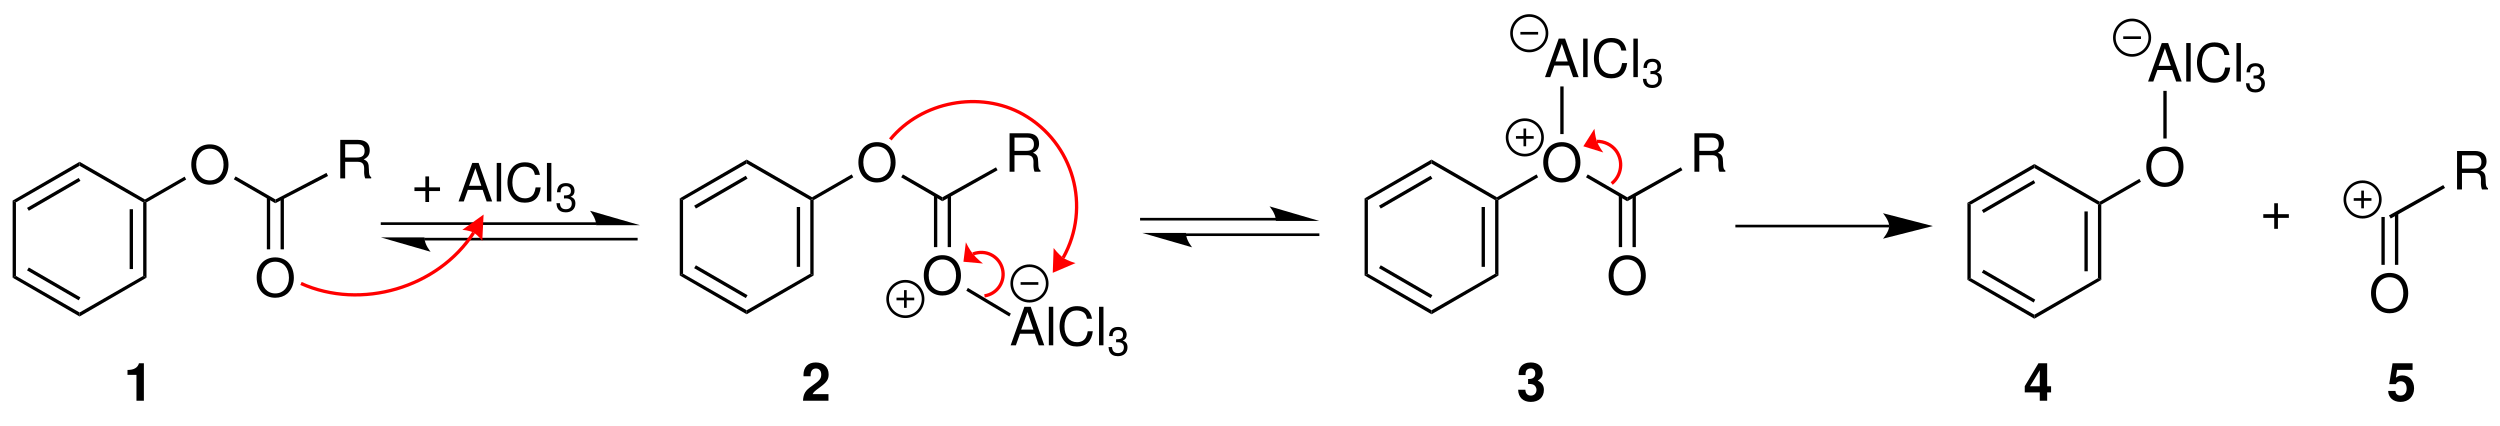 <?xml version="1.0" encoding="UTF-8"?>
<svg width="564pt" version="1.1" xmlns="http://www.w3.org/2000/svg" height="96pt" viewBox="0 0 564 96" xmlns:xlink="http://www.w3.org/1999/xlink">
 <defs>
  <clipPath id="Clip0">
   <path d="M0 0 L564 0 L564 96 L0 96 L0 0 Z" transform="translate(0, 0)"/>
  </clipPath>
 </defs>
 <g id="Hintergrund">
  <g id="Gruppe1" clip-path="url(#Clip0)">
   <path style="fill:#000000; fill-rule:nonzero;stroke:none;" d="M0.75 17 L0 17.4 L0 0 L0.75 0.4 L0.75 17 Z" transform="translate(2.85, 45.25)"/>
   <path style="fill:#000000; fill-rule:nonzero;stroke:none;" d="M15.101 8.25 L15.101 9.15 L0 0.4 L0.75 0 L15.101 8.25 Z" transform="translate(2.85, 62.25)"/>
   <path style="fill:#000000; fill-rule:nonzero;stroke:none;" d="M12.051 6.75 L11.65 7.4 L0 0.65 L0.4 0 L12.051 6.75 Z" transform="translate(6.1, 60.35)"/>
   <path style="fill:#000000; fill-rule:nonzero;stroke:none;" d="M14.35 0 L15.1 0.4 L0 9.15 L0 8.25 L14.35 0 Z" transform="translate(17.95, 62.25)"/>
   <path style="fill:#000000; fill-rule:nonzero;stroke:none;" d="M0 0.2 L0.4 0 L0.75 0.2 L0.75 17.2 L0 16.8 L0 0.2 Z" transform="translate(32.3, 45.45)"/>
   <path style="fill:#000000; fill-rule:nonzero;stroke:none;" d="M0 0 L0.75 0 L0.75 13.5 L0 13.5 L0 0 Z" transform="translate(29.25, 47.2)"/>
   <path style="fill:#000000; fill-rule:nonzero;stroke:none;" d="M0 0.9 L0 0 L14.75 8.5 L14.75 8.95 L14.35 9.15 L0 0.9 Z" transform="translate(17.95, 36.5)"/>
   <path style="fill:#000000; fill-rule:nonzero;stroke:none;" d="M0.75 9.15 L0 8.75 L15.101 0 L15.101 0.9 L0.75 9.15 Z" transform="translate(2.85, 36.5)"/>
   <path style="fill:#000000; fill-rule:nonzero;stroke:none;" d="M0.4 7.399 L0 6.75 L11.65 0 L12.051 0.649 L0.4 7.399 Z" transform="translate(6.1, 40.15)"/>
   <path style="fill:#000000; fill-rule:evenodd;stroke:none;" d="M4.184 0 C1.691 0 0 1.836 0 4.551 C0 7.269 1.691 9.105 4.195 9.105 C5.246 9.105 6.188 8.785 6.891 8.188 C7.832 7.391 8.391 6.043 8.391 4.625 C8.391 1.824 6.734 0 4.184 0 Z M4.184 0.977 C6.066 0.977 7.285 2.406 7.285 4.601 C7.285 6.699 6.031 8.129 4.195 8.129 C2.348 8.129 1.109 6.699 1.109 4.551 C1.109 2.406 2.348 0.977 4.184 0.977 Z" transform="translate(43.153, 32.568)"/>
   <path style="fill:#000000; fill-rule:nonzero;stroke:none;" d="M8.95 0 L9.3 0.65 L0.35 5.801 L0 5.601 L0 5.15 L8.95 0 Z" transform="translate(32.7, 39.85)"/>
   <path style="fill:#000000; fill-rule:nonzero;stroke:none;" d="M9.4 5.2 L9.35 6.05 L0 0.65 L0.4 0 L9.4 5.2 Z" transform="translate(52.75, 39.8)"/>
   <path style="fill:#000000; fill-rule:evenodd;stroke:none;" d="M1.109 4.949 L3.969 4.949 C4.957 4.949 5.398 5.426 5.398 6.496 L5.387 7.273 C5.387 7.809 5.484 8.332 5.637 8.691 L6.984 8.691 L6.984 8.418 C6.566 8.133 6.484 7.82 6.461 6.664 C6.449 5.234 6.223 4.805 5.281 4.398 C6.258 3.922 6.652 3.316 6.652 2.324 C6.652 0.824 5.711 0 4.004 0 L0 0 L0 8.691 L1.109 8.691 L1.109 4.949 Z M1.109 3.973 L1.109 0.981 L3.789 0.981 C4.41 0.981 4.766 1.074 5.043 1.312 C5.34 1.562 5.496 1.957 5.496 2.481 C5.496 3.508 4.969 3.973 3.789 3.973 L1.109 3.973 Z" transform="translate(76.76, 31.559)"/>
   <path style="fill:#000000; fill-rule:nonzero;stroke:none;" d="M11.551 0 L11.9 0.7 L0 6.85 L0.051 6 L11.551 0 Z" transform="translate(62.1, 39)"/>
   <path style="fill:#000000; fill-rule:evenodd;stroke:none;" d="M4.184 0 C1.691 0 0 1.836 0 4.551 C0 7.269 1.691 9.105 4.195 9.105 C5.246 9.105 6.188 8.785 6.891 8.188 C7.832 7.391 8.391 6.043 8.391 4.625 C8.391 1.824 6.734 0 4.184 0 Z M4.184 0.977 C6.066 0.977 7.285 2.406 7.285 4.601 C7.285 6.699 6.031 8.129 4.195 8.129 C2.348 8.129 1.109 6.699 1.109 4.551 C1.109 2.406 2.348 0.977 4.184 0.977 Z" transform="translate(57.903, 58.068)"/>
   <path style="fill:#000000; fill-rule:nonzero;stroke:none;" d="M0.75 11.6 L0 11.6 L0 0 L0.75 0 L0.75 11.6 Z" transform="translate(63.3, 44.65)"/>
   <path style="fill:#000000; fill-rule:nonzero;stroke:none;" d="M0.75 11.7 L0 11.7 L0 0 L0.75 0 L0.75 11.7 Z" transform="translate(60.2, 44.55)"/>
   <path style="fill:#000000; fill-rule:evenodd;stroke:none;" d="M5.77 2.465 L3.301 2.465 L3.301 0 L2.465 0 L2.465 2.465 L0 2.465 L0 3.301 L2.465 3.301 L2.465 5.769 L3.301 5.769 L3.301 3.301 L5.77 3.301 L5.77 2.465 Z" transform="translate(93.498, 39.802)"/>
   <path style="fill:#000000; fill-rule:evenodd;stroke:none;" d="M5.446 6.082 L6.34 8.691 L7.582 8.691 L4.528 0 L3.098 0 L0 8.691 L1.18 8.691 L2.098 6.082 L5.446 6.082 Z M5.137 5.152 L2.371 5.152 L3.801 1.195 L5.137 5.152 Z" transform="translate(103.447, 36.759)"/>
   <path style="fill:#000000; fill-rule:evenodd;stroke:none;" d="M1 0 L0 0 L0 8.691 L1 8.691 L1 0 Z" transform="translate(112.061, 36.759)"/>
   <path style="fill:#000000; fill-rule:evenodd;stroke:none;" d="M7.321 2.836 C6.977 0.93 5.879 0 3.973 0 C2.805 0 1.864 0.367 1.219 1.082 C0.43 1.941 0 3.184 0 4.59 C0 6.019 0.442 7.246 1.266 8.094 C1.934 8.785 2.793 9.105 3.922 9.105 C6.047 9.105 7.239 7.961 7.5 5.66 L6.356 5.66 C6.262 6.258 6.141 6.664 5.961 7.008 C5.606 7.723 4.868 8.129 3.938 8.129 C2.207 8.129 1.11 6.746 1.11 4.578 C1.11 2.348 2.161 0.977 3.84 0.977 C4.543 0.977 5.2 1.191 5.559 1.523 C5.879 1.824 6.059 2.191 6.188 2.836 L7.321 2.836 Z" transform="translate(114.481, 36.618)"/>
   <path style="fill:#000000; fill-rule:evenodd;stroke:none;" d="M1 0 L0 0 L0 8.691 L1 8.691 L1 0 Z" transform="translate(123.387, 36.759)"/>
   <path style="fill:#000000; fill-rule:evenodd;stroke:none;" d="M1.707 3.465 L1.805 3.465 L2.141 3.453 C3.016 3.453 3.469 3.852 3.469 4.617 C3.469 5.422 2.973 5.898 2.141 5.898 C1.274 5.898 0.848 5.465 0.793 4.535 L0 4.535 C0.036 5.051 0.125 5.383 0.282 5.672 C0.606 6.285 1.239 6.601 2.114 6.601 C3.43 6.601 4.282 5.816 4.282 4.609 C4.282 3.797 3.965 3.348 3.196 3.086 C3.793 2.852 4.09 2.398 4.09 1.762 C4.09 0.66 3.36 0 2.141 0 C0.848 0 0.164 0.703 0.137 2.066 L0.93 2.066 C0.938 1.68 0.977 1.461 1.075 1.266 C1.254 0.914 1.653 0.695 2.149 0.695 C2.856 0.695 3.278 1.109 3.278 1.785 C3.278 2.238 3.118 2.508 2.762 2.652 C2.547 2.742 2.266 2.777 1.707 2.789 L1.707 3.465 Z" transform="translate(125.526, 41.306)"/>
   <path style="fill:#000000; fill-rule:nonzero;stroke:none;" d="M0.75 17 L0 17.4 L0 0 L0.75 0.4 L0.75 17 Z" transform="translate(153.35, 44.75)"/>
   <path style="fill:#000000; fill-rule:nonzero;stroke:none;" d="M15.1 8.25 L15.1 9.15 L0 0.4 L0.75 0 L15.1 8.25 Z" transform="translate(153.35, 61.75)"/>
   <path style="fill:#000000; fill-rule:nonzero;stroke:none;" d="M12.05 6.75 L11.65 7.4 L0 0.65 L0.4 0 L12.05 6.75 Z" transform="translate(156.6, 59.85)"/>
   <path style="fill:#000000; fill-rule:nonzero;stroke:none;" d="M14.35 0 L15.1 0.4 L0 9.15 L0 8.25 L14.35 0 Z" transform="translate(168.45, 61.75)"/>
   <path style="fill:#000000; fill-rule:nonzero;stroke:none;" d="M0 0.2 L0.4 0 L0.75 0.2 L0.75 17.2 L0 16.8 L0 0.2 Z" transform="translate(182.8, 44.95)"/>
   <path style="fill:#000000; fill-rule:nonzero;stroke:none;" d="M0 0 L0.75 0 L0.75 13.5 L0 13.5 L0 0 Z" transform="translate(179.75, 46.7)"/>
   <path style="fill:#000000; fill-rule:nonzero;stroke:none;" d="M0 0.9 L0 0 L14.75 8.5 L14.75 8.95 L14.35 9.15 L0 0.9 Z" transform="translate(168.45, 36)"/>
   <path style="fill:#000000; fill-rule:nonzero;stroke:none;" d="M0.75 9.15 L0 8.75 L15.1 0 L15.1 0.9 L0.75 9.15 Z" transform="translate(153.35, 36)"/>
   <path style="fill:#000000; fill-rule:nonzero;stroke:none;" d="M0.4 7.399 L0 6.75 L11.65 0 L12.05 0.649 L0.4 7.399 Z" transform="translate(156.6, 39.65)"/>
   <path style="fill:#000000; fill-rule:evenodd;stroke:none;" d="M4.184 0 C1.692 0 0 1.836 0 4.551 C0 7.269 1.692 9.105 4.196 9.105 C5.246 9.105 6.188 8.785 6.891 8.188 C7.832 7.391 8.391 6.043 8.391 4.625 C8.391 1.824 6.735 0 4.184 0 Z M4.184 0.977 C6.067 0.977 7.285 2.406 7.285 4.601 C7.285 6.699 6.032 8.129 4.196 8.129 C2.348 8.129 1.11 6.699 1.11 4.551 C1.11 2.406 2.348 0.977 4.184 0.977 Z" transform="translate(193.653, 32.068)"/>
   <path style="fill:#000000; fill-rule:nonzero;stroke:none;" d="M8.95 0 L9.3 0.65 L0.35 5.801 L0 5.601 L0 5.15 L8.95 0 Z" transform="translate(183.2, 39.35)"/>
   <path style="fill:#000000; fill-rule:nonzero;stroke:none;" d="M9.3 5.15 L9.3 6.051 L0 0.65 L0.4 0 L9.3 5.15 Z" transform="translate(203.3, 39.35)"/>
   <path style="fill:#000000; fill-rule:evenodd;stroke:none;" d="M1.109 4.949 L3.969 4.949 C4.957 4.949 5.398 5.426 5.398 6.496 L5.386 7.273 C5.386 7.809 5.484 8.332 5.636 8.691 L6.984 8.691 L6.984 8.418 C6.566 8.133 6.484 7.82 6.461 6.664 C6.449 5.234 6.222 4.805 5.281 4.398 C6.258 3.922 6.652 3.316 6.652 2.324 C6.652 0.824 5.711 0 4.004 0 L0 0 L0 8.691 L1.109 8.691 L1.109 4.949 Z M1.109 3.973 L1.109 0.981 L3.789 0.981 C4.41 0.981 4.765 1.074 5.043 1.312 C5.34 1.562 5.496 1.957 5.496 2.481 C5.496 3.508 4.969 3.973 3.789 3.973 L1.109 3.973 Z" transform="translate(227.76, 30.059)"/>
   <path style="fill:#000000; fill-rule:nonzero;stroke:none;" d="M12.1 0 L12.45 0.65 L0 7.65 L0 6.75 L12.1 0 Z" transform="translate(212.6, 37.75)"/>
   <path style="fill:#000000; fill-rule:evenodd;stroke:none;" d="M4.184 0 C1.692 0 0 1.836 0 4.551 C0 7.269 1.692 9.105 4.196 9.105 C5.246 9.105 6.188 8.785 6.891 8.188 C7.832 7.391 8.391 6.043 8.391 4.625 C8.391 1.824 6.735 0 4.184 0 Z M4.184 0.977 C6.067 0.977 7.285 2.406 7.285 4.601 C7.285 6.699 6.032 8.129 4.196 8.129 C2.348 8.129 1.11 6.699 1.11 4.551 C1.11 2.406 2.348 0.977 4.184 0.977 Z" transform="translate(208.403, 57.568)"/>
   <path style="fill:#000000; fill-rule:nonzero;stroke:none;" d="M0.75 11.65 L0 11.65 L0 0 L0.75 0 L0.75 11.65 Z" transform="translate(213.8, 44.1)"/>
   <path style="fill:#000000; fill-rule:nonzero;stroke:none;" d="M0.75 11.7 L0 11.7 L0 0 L0.75 0 L0.75 11.7 Z" transform="translate(210.7, 44.05)"/>
   <path style="fill:#000000; fill-rule:evenodd;stroke:none;" d="M5.445 6.082 L6.34 8.691 L7.582 8.691 L4.527 0 L3.098 0 L0 8.691 L1.18 8.691 L2.098 6.082 L5.445 6.082 Z M5.137 5.152 L2.371 5.152 L3.801 1.195 L5.137 5.152 Z" transform="translate(228.003, 69.209)"/>
   <path style="fill:#000000; fill-rule:evenodd;stroke:none;" d="M1 0 L0 0 L0 8.691 L1 8.691 L1 0 Z" transform="translate(236.616, 69.209)"/>
   <path style="fill:#000000; fill-rule:evenodd;stroke:none;" d="M7.32 2.836 C6.977 0.93 5.879 0 3.973 0 C2.805 0 1.863 0.367 1.219 1.082 C0.43 1.941 0 3.184 0 4.59 C0 6.019 0.442 7.246 1.266 8.094 C1.934 8.785 2.793 9.105 3.922 9.105 C6.047 9.105 7.238 7.961 7.5 5.66 L6.356 5.66 C6.262 6.258 6.141 6.664 5.961 7.008 C5.606 7.723 4.867 8.129 3.938 8.129 C2.207 8.129 1.109 6.746 1.109 4.578 C1.109 2.348 2.16 0.977 3.84 0.977 C4.543 0.977 5.199 1.191 5.559 1.523 C5.879 1.824 6.059 2.191 6.188 2.836 L7.32 2.836 Z" transform="translate(239.037, 69.068)"/>
   <path style="fill:#000000; fill-rule:evenodd;stroke:none;" d="M1 0 L0 0 L0 8.691 L1 8.691 L1 0 Z" transform="translate(247.942, 69.209)"/>
   <path style="fill:#000000; fill-rule:evenodd;stroke:none;" d="M1.707 3.465 L1.805 3.465 L2.141 3.453 C3.016 3.453 3.469 3.852 3.469 4.617 C3.469 5.422 2.973 5.898 2.141 5.898 C1.273 5.898 0.848 5.465 0.793 4.535 L0 4.535 C0.035 5.051 0.125 5.383 0.281 5.672 C0.606 6.285 1.238 6.601 2.113 6.601 C3.43 6.601 4.281 5.816 4.281 4.609 C4.281 3.797 3.965 3.348 3.195 3.086 C3.793 2.852 4.09 2.398 4.09 1.762 C4.09 0.66 3.359 0 2.141 0 C0.848 0 0.164 0.703 0.137 2.066 L0.93 2.066 C0.938 1.68 0.977 1.461 1.074 1.266 C1.254 0.914 1.652 0.695 2.148 0.695 C2.856 0.695 3.277 1.109 3.277 1.785 C3.277 2.238 3.117 2.508 2.762 2.652 C2.547 2.742 2.266 2.777 1.707 2.789 L1.707 3.465 Z" transform="translate(250.082, 73.756)"/>
   <path style="fill:#000000; fill-rule:nonzero;stroke:none;" d="M10.05 5.8 L9.7 6.45 L0 0.649 L0.35 0 L10.05 5.8 Z" transform="translate(218, 64.95)"/>
   <path style="fill:none;stroke:#000000; stroke-width:0.6; stroke-linecap:butt; stroke-linejoin:miter; stroke-dasharray:none;" d="M48.65 0 L0 0 " transform="translate(85.9, 50.45)"/>
   <path style="fill:#000000; fill-rule:nonzero;stroke:none;" d="M11.25 3.25 L0 0 C0 0 1.4 1.65 1.4 3.25 L11.25 3.25 " transform="translate(133.1, 47.55)"/>
   <path style="fill:none;stroke:#000000; stroke-width:0.6; stroke-linecap:butt; stroke-linejoin:miter; stroke-dasharray:none;" d="M0 0 L48.15 0 " transform="translate(95.7, 53.95)"/>
   <path style="fill:#000000; fill-rule:nonzero;stroke:none;" d="M0 0 L11.25 3.25 C11.25 3.25 9.85 1.65 9.85 0 L0 0 " transform="translate(85.9, 53.55)"/>
   <path style="fill:none;stroke:#000000; stroke-width:0.6; stroke-linecap:butt; stroke-linejoin:miter; stroke-dasharray:none;" d="M8 4 C8 6.209 6.209 8 4 8 C1.791 8 0 6.209 0 4 C0 1.791 1.791 0 4 0 C6.209 0 8 1.791 8 4 Z" transform="translate(228.25, 59.95)"/>
   <path style="fill:none;stroke:#000000; stroke-width:0.6; stroke-linecap:butt; stroke-linejoin:miter; stroke-dasharray:none;" d="M0 0 L4 0 " transform="translate(230.25, 63.95)"/>
   <path style="fill:none;stroke:#000000; stroke-width:0.6; stroke-linecap:butt; stroke-linejoin:miter; stroke-dasharray:none;" d="M8 4 C8 6.209 6.209 8 4 8 C1.791 8 0 6.209 0 4 C0 1.791 1.791 0 4 0 C6.209 0 8 1.791 8 4 Z" transform="translate(200.25, 63.45)"/>
   <path style="fill:none;stroke:#000000; stroke-width:0.6; stroke-linecap:butt; stroke-linejoin:miter; stroke-dasharray:none;" d="M0 0 L4 0 " transform="translate(202.25, 67.45)"/>
   <path style="fill:none;stroke:#000000; stroke-width:0.6; stroke-linecap:butt; stroke-linejoin:miter; stroke-dasharray:none;" d="M0 0 L0 4 " transform="translate(204.25, 65.45)"/>
   <path style="fill:none;stroke:#000000; stroke-width:0.6; stroke-linecap:butt; stroke-linejoin:miter; stroke-dasharray:none;" d="M30.7 0 L0 0 " transform="translate(257.2, 49.45)"/>
   <path style="fill:#000000; fill-rule:nonzero;stroke:none;" d="M11.25 3.3 L0 0 C0 0 1.45 1.65 1.45 3.3 L11.25 3.3 " transform="translate(286.4, 46.55)"/>
   <path style="fill:none;stroke:#000000; stroke-width:0.6; stroke-linecap:butt; stroke-linejoin:miter; stroke-dasharray:none;" d="M0 0 L30.15 0 " transform="translate(267.5, 52.95)"/>
   <path style="fill:#000000; fill-rule:nonzero;stroke:none;" d="M0 0 L11.25 3.25 C11.25 3.25 9.85 1.65 9.85 0 L0 0 " transform="translate(257.7, 52.55)"/>
   <path style="fill:none;stroke:#ff0000; stroke-width:0.75; stroke-linecap:butt; stroke-linejoin:miter; stroke-dasharray:none;" d="M0 0.7 C0.35 0.551 0.75 0.45 1.15 0.4 C3.85 0 6.35 1.851 6.75 4.551 C7.15 7.25 5.3 9.75 2.6 10.15 " transform="translate(219.5, 56.6)"/>
   <path style="fill:#ff0000; fill-rule:nonzero;stroke:none;" d="M0 4.399 L4.4 4.8 C4.4 4.8 3 3.699 2.15 2.649 C1.3 1.6 0.55 0 0.55 0 L0 4.399 " transform="translate(217.35, 54.65)"/>
   <path style="fill:none;stroke:#ff0000; stroke-width:0.75; stroke-linecap:butt; stroke-linejoin:miter; stroke-dasharray:none;" d="M0 11.101 C7.05 2.5 20.25 0 29.95 5.45 C41.35 11.9 45.4 26.351 39 37.801 " transform="translate(200.85, 20.35)"/>
   <path style="fill:#ff0000; fill-rule:nonzero;stroke:none;" d="M0 5.6 L5.15 3.399 C5.15 3.399 3.45 2.95 2.35 2.2 C1.25 1.399 0.2 0 0.2 0 L0 5.6 " transform="translate(237.5, 55.95)"/>
   <path style="fill:#000000; fill-rule:nonzero;stroke:none;" d="M0.75 17 L0 17.4 L0 0 L0.75 0.4 L0.75 17 Z" transform="translate(307.85, 44.75)"/>
   <path style="fill:#000000; fill-rule:nonzero;stroke:none;" d="M15.1 8.25 L15.1 9.15 L0 0.4 L0.75 0 L15.1 8.25 Z" transform="translate(307.85, 61.75)"/>
   <path style="fill:#000000; fill-rule:nonzero;stroke:none;" d="M12.05 6.75 L11.65 7.4 L0 0.65 L0.4 0 L12.05 6.75 Z" transform="translate(311.1, 59.85)"/>
   <path style="fill:#000000; fill-rule:nonzero;stroke:none;" d="M14.35 0 L15.1 0.4 L0 9.15 L0 8.25 L14.35 0 Z" transform="translate(322.95, 61.75)"/>
   <path style="fill:#000000; fill-rule:nonzero;stroke:none;" d="M0 0.2 L0.4 0 L0.75 0.2 L0.75 17.2 L0 16.8 L0 0.2 Z" transform="translate(337.3, 44.95)"/>
   <path style="fill:#000000; fill-rule:nonzero;stroke:none;" d="M0 0 L0.75 0 L0.75 13.5 L0 13.5 L0 0 Z" transform="translate(334.25, 46.7)"/>
   <path style="fill:#000000; fill-rule:nonzero;stroke:none;" d="M0 0.9 L0 0 L14.75 8.5 L14.75 8.95 L14.35 9.15 L0 0.9 Z" transform="translate(322.95, 36)"/>
   <path style="fill:#000000; fill-rule:nonzero;stroke:none;" d="M0.75 9.15 L0 8.75 L15.1 0 L15.1 0.9 L0.75 9.15 Z" transform="translate(307.85, 36)"/>
   <path style="fill:#000000; fill-rule:nonzero;stroke:none;" d="M0.4 7.399 L0 6.75 L11.65 0 L12.05 0.649 L0.4 7.399 Z" transform="translate(311.1, 39.65)"/>
   <path style="fill:#000000; fill-rule:evenodd;stroke:none;" d="M4.184 0 C1.692 0 0 1.836 0 4.551 C0 7.269 1.692 9.105 4.196 9.105 C5.246 9.105 6.188 8.785 6.891 8.188 C7.832 7.391 8.391 6.043 8.391 4.625 C8.391 1.824 6.735 0 4.184 0 Z M4.184 0.977 C6.067 0.977 7.285 2.406 7.285 4.601 C7.285 6.699 6.032 8.129 4.196 8.129 C2.348 8.129 1.11 6.699 1.11 4.551 C1.11 2.406 2.348 0.977 4.184 0.977 Z" transform="translate(348.153, 32.068)"/>
   <path style="fill:#000000; fill-rule:nonzero;stroke:none;" d="M8.95 0 L9.3 0.65 L0.35 5.801 L0 5.601 L0 5.15 L8.95 0 Z" transform="translate(337.7, 39.35)"/>
   <path style="fill:#000000; fill-rule:nonzero;stroke:none;" d="M9.3 5.15 L9.3 6.051 L0 0.65 L0.4 0 L9.3 5.15 Z" transform="translate(357.8, 39.35)"/>
   <path style="fill:#000000; fill-rule:evenodd;stroke:none;" d="M1.109 4.949 L3.969 4.949 C4.957 4.949 5.398 5.426 5.398 6.496 L5.386 7.273 C5.386 7.809 5.484 8.332 5.636 8.691 L6.984 8.691 L6.984 8.418 C6.566 8.133 6.484 7.82 6.461 6.664 C6.449 5.234 6.222 4.805 5.281 4.398 C6.258 3.922 6.652 3.316 6.652 2.324 C6.652 0.824 5.711 0 4.004 0 L0 0 L0 8.691 L1.109 8.691 L1.109 4.949 Z M1.109 3.973 L1.109 0.981 L3.789 0.981 C4.41 0.981 4.765 1.074 5.043 1.312 C5.34 1.562 5.496 1.957 5.496 2.481 C5.496 3.508 4.969 3.973 3.789 3.973 L1.109 3.973 Z" transform="translate(382.26, 30.059)"/>
   <path style="fill:#000000; fill-rule:nonzero;stroke:none;" d="M12.1 0 L12.45 0.65 L0 7.65 L0 6.75 L12.1 0 Z" transform="translate(367.1, 37.75)"/>
   <path style="fill:#000000; fill-rule:evenodd;stroke:none;" d="M4.184 0 C1.692 0 0 1.836 0 4.551 C0 7.269 1.692 9.105 4.196 9.105 C5.246 9.105 6.188 8.785 6.891 8.188 C7.832 7.391 8.391 6.043 8.391 4.625 C8.391 1.824 6.735 0 4.184 0 Z M4.184 0.977 C6.067 0.977 7.285 2.406 7.285 4.601 C7.285 6.699 6.032 8.129 4.196 8.129 C2.348 8.129 1.11 6.699 1.11 4.551 C1.11 2.406 2.348 0.977 4.184 0.977 Z" transform="translate(362.903, 57.568)"/>
   <path style="fill:#000000; fill-rule:nonzero;stroke:none;" d="M0.75 11.65 L0 11.65 L0 0 L0.75 0 L0.75 11.65 Z" transform="translate(368.3, 44.1)"/>
   <path style="fill:#000000; fill-rule:nonzero;stroke:none;" d="M0.75 11.7 L0 11.7 L0 0 L0.75 0 L0.75 11.7 Z" transform="translate(365.2, 44.05)"/>
   <path style="fill:#000000; fill-rule:evenodd;stroke:none;" d="M5.445 6.082 L6.34 8.691 L7.582 8.691 L4.527 0 L3.097 0 L0 8.691 L1.179 8.691 L2.097 6.082 L5.445 6.082 Z M5.136 5.152 L2.371 5.152 L3.801 1.195 L5.136 5.152 Z" transform="translate(348.553, 8.709)"/>
   <path style="fill:#000000; fill-rule:evenodd;stroke:none;" d="M1 0 L0 0 L0 8.691 L1 8.691 L1 0 Z" transform="translate(357.166, 8.709)"/>
   <path style="fill:#000000; fill-rule:evenodd;stroke:none;" d="M7.32 2.836 C6.976 0.93 5.879 0 3.973 0 C2.805 0 1.863 0.367 1.219 1.082 C0.43 1.941 0 3.184 0 4.59 C0 6.02 0.441 7.246 1.266 8.094 C1.934 8.785 2.793 9.105 3.922 9.105 C6.047 9.105 7.238 7.961 7.5 5.66 L6.355 5.66 C6.262 6.258 6.141 6.664 5.961 7.008 C5.605 7.723 4.867 8.129 3.937 8.129 C2.207 8.129 1.109 6.746 1.109 4.578 C1.109 2.348 2.16 0.977 3.84 0.977 C4.543 0.977 5.199 1.191 5.559 1.523 C5.879 1.824 6.059 2.191 6.187 2.836 L7.32 2.836 Z" transform="translate(359.587, 8.568)"/>
   <path style="fill:#000000; fill-rule:evenodd;stroke:none;" d="M1 0 L0 0 L0 8.691 L1 8.691 L1 0 Z" transform="translate(368.492, 8.709)"/>
   <path style="fill:#000000; fill-rule:evenodd;stroke:none;" d="M1.707 3.465 L1.805 3.465 L2.14 3.453 C3.015 3.453 3.469 3.852 3.469 4.617 C3.469 5.422 2.972 5.898 2.14 5.898 C1.273 5.898 0.847 5.465 0.793 4.535 L0 4.535 C0.035 5.051 0.125 5.383 0.281 5.672 C0.605 6.285 1.238 6.601 2.113 6.601 C3.43 6.601 4.281 5.816 4.281 4.609 C4.281 3.797 3.965 3.348 3.195 3.086 C3.793 2.852 4.09 2.398 4.09 1.762 C4.09 0.66 3.359 0 2.14 0 C0.847 0 0.164 0.703 0.137 2.066 L0.93 2.066 C0.937 1.68 0.976 1.461 1.074 1.266 C1.254 0.914 1.652 0.695 2.148 0.695 C2.855 0.695 3.277 1.109 3.277 1.785 C3.277 2.238 3.117 2.508 2.762 2.652 C2.547 2.742 2.265 2.777 1.707 2.789 L1.707 3.465 Z" transform="translate(370.632, 13.256)"/>
   <path style="fill:#000000; fill-rule:nonzero;stroke:none;" d="M0 0 L0.75 0 L0.75 10.75 L0 10.75 L0 0 Z" transform="translate(352, 19.5)"/>
   <path style="fill:none;stroke:#000000; stroke-width:0.6; stroke-linecap:butt; stroke-linejoin:miter; stroke-dasharray:none;" d="M8 4 C8 6.209 6.209 8 4 8 C1.791 8 0 6.209 0 4 C0 1.791 1.791 0 4 0 C6.209 0 8 1.791 8 4 Z" transform="translate(341, 3.5)"/>
   <path style="fill:none;stroke:#000000; stroke-width:0.6; stroke-linecap:butt; stroke-linejoin:miter; stroke-dasharray:none;" d="M0 0 L4 0 " transform="translate(343, 7.5)"/>
   <path style="fill:none;stroke:#000000; stroke-width:0.6; stroke-linecap:butt; stroke-linejoin:miter; stroke-dasharray:none;" d="M8 4 C8 6.209 6.209 8 4 8 C1.791 8 0 6.209 0 4 C0 1.791 1.791 0 4 0 C6.209 0 8 1.791 8 4 Z" transform="translate(340, 27)"/>
   <path style="fill:none;stroke:#000000; stroke-width:0.6; stroke-linecap:butt; stroke-linejoin:miter; stroke-dasharray:none;" d="M0 0 L4 0 " transform="translate(342, 31)"/>
   <path style="fill:none;stroke:#000000; stroke-width:0.6; stroke-linecap:butt; stroke-linejoin:miter; stroke-dasharray:none;" d="M0 0 L0 4 " transform="translate(344, 29)"/>
   <path style="fill:#000000; fill-rule:nonzero;stroke:none;" d="M0.75 17 L0 17.4 L0 0 L0.75 0.4 L0.75 17 Z" transform="translate(443.85, 45.75)"/>
   <path style="fill:#000000; fill-rule:nonzero;stroke:none;" d="M15.1 8.25 L15.1 9.15 L0 0.4 L0.75 0 L15.1 8.25 Z" transform="translate(443.85, 62.75)"/>
   <path style="fill:#000000; fill-rule:nonzero;stroke:none;" d="M12.05 6.75 L11.7 7.4 L0 0.65 L0.4 0 L12.05 6.75 Z" transform="translate(447.1, 60.85)"/>
   <path style="fill:#000000; fill-rule:nonzero;stroke:none;" d="M14.35 0 L15.1 0.4 L0 9.15 L0 8.25 L14.35 0 Z" transform="translate(458.95, 62.75)"/>
   <path style="fill:#000000; fill-rule:nonzero;stroke:none;" d="M0 0.2 L0.4 0 L0.75 0.2 L0.75 17.2 L0 16.8 L0 0.2 Z" transform="translate(473.3, 45.95)"/>
   <path style="fill:#000000; fill-rule:nonzero;stroke:none;" d="M0 0 L0.75 0 L0.75 13.5 L0 13.5 L0 0 Z" transform="translate(470.25, 47.7)"/>
   <path style="fill:#000000; fill-rule:nonzero;stroke:none;" d="M0 0.9 L0 0 L14.75 8.5 L14.75 8.95 L14.35 9.15 L0 0.9 Z" transform="translate(458.95, 37)"/>
   <path style="fill:#000000; fill-rule:nonzero;stroke:none;" d="M0.75 9.15 L0 8.75 L15.1 0 L15.1 0.9 L0.75 9.15 Z" transform="translate(443.85, 37)"/>
   <path style="fill:#000000; fill-rule:nonzero;stroke:none;" d="M0.4 7.399 L0 6.75 L11.7 0 L12.05 0.649 L0.4 7.399 Z" transform="translate(447.1, 40.65)"/>
   <path style="fill:#000000; fill-rule:evenodd;stroke:none;" d="M4.184 0 C1.692 0 0 1.836 0 4.551 C0 7.269 1.692 9.105 4.195 9.105 C5.246 9.105 6.188 8.785 6.891 8.188 C7.832 7.391 8.391 6.043 8.391 4.625 C8.391 1.824 6.735 0 4.184 0 Z M4.184 0.977 C6.067 0.977 7.285 2.406 7.285 4.601 C7.285 6.699 6.031 8.129 4.195 8.129 C2.348 8.129 1.11 6.699 1.11 4.551 C1.11 2.406 2.348 0.977 4.184 0.977 Z" transform="translate(484.203, 33.068)"/>
   <path style="fill:#000000; fill-rule:nonzero;stroke:none;" d="M8.95 0 L9.3 0.65 L0.35 5.801 L0 5.601 L0 5.15 L8.95 0 Z" transform="translate(473.7, 40.35)"/>
   <path style="fill:#000000; fill-rule:evenodd;stroke:none;" d="M5.445 6.082 L6.339 8.691 L7.582 8.691 L4.527 0 L3.097 0 L0 8.691 L1.179 8.691 L2.097 6.082 L5.445 6.082 Z M5.136 5.152 L2.371 5.152 L3.8 1.195 L5.136 5.152 Z" transform="translate(484.604, 9.709)"/>
   <path style="fill:#000000; fill-rule:evenodd;stroke:none;" d="M1 0 L0 0 L0 8.691 L1 8.691 L1 0 Z" transform="translate(493.217, 9.709)"/>
   <path style="fill:#000000; fill-rule:evenodd;stroke:none;" d="M7.32 2.836 C6.976 0.93 5.879 0 3.972 0 C2.804 0 1.863 0.367 1.218 1.082 C0.429 1.941 0 3.184 0 4.59 C0 6.02 0.441 7.246 1.265 8.094 C1.933 8.785 2.793 9.105 3.922 9.105 C6.047 9.105 7.238 7.961 7.5 5.66 L6.355 5.66 C6.261 6.258 6.14 6.664 5.961 7.008 C5.605 7.723 4.867 8.129 3.937 8.129 C2.207 8.129 1.109 6.746 1.109 4.578 C1.109 2.348 2.16 0.977 3.84 0.977 C4.543 0.977 5.199 1.191 5.558 1.523 C5.879 1.824 6.058 2.191 6.187 2.836 L7.32 2.836 Z" transform="translate(495.638, 9.568)"/>
   <path style="fill:#000000; fill-rule:evenodd;stroke:none;" d="M1 0 L0 0 L0 8.691 L1 8.691 L1 0 Z" transform="translate(504.543, 9.709)"/>
   <path style="fill:#000000; fill-rule:evenodd;stroke:none;" d="M1.707 3.465 L1.804 3.465 L2.14 3.453 C3.015 3.453 3.468 3.852 3.468 4.617 C3.468 5.422 2.972 5.898 2.14 5.898 C1.273 5.898 0.847 5.465 0.793 4.535 L0 4.535 C0.035 5.051 0.125 5.383 0.281 5.672 C0.605 6.285 1.238 6.601 2.113 6.601 C3.429 6.601 4.281 5.816 4.281 4.609 C4.281 3.797 3.964 3.348 3.195 3.086 C3.793 2.852 4.089 2.398 4.089 1.762 C4.089 0.66 3.359 0 2.14 0 C0.847 0 0.164 0.703 0.136 2.066 L0.929 2.066 C0.937 1.68 0.976 1.461 1.074 1.266 C1.254 0.914 1.652 0.695 2.148 0.695 C2.855 0.695 3.277 1.109 3.277 1.785 C3.277 2.238 3.117 2.508 2.761 2.652 C2.546 2.742 2.265 2.777 1.707 2.789 L1.707 3.465 Z" transform="translate(506.683, 14.256)"/>
   <path style="fill:#000000; fill-rule:nonzero;stroke:none;" d="M0 0 L0.75 0 L0.75 10.75 L0 10.75 L0 0 Z" transform="translate(488.05, 20.5)"/>
   <path style="fill:none;stroke:#000000; stroke-width:0.6; stroke-linecap:butt; stroke-linejoin:miter; stroke-dasharray:none;" d="M8 4 C8 6.209 6.209 8 4 8 C1.791 8 0 6.209 0 4 C0 1.791 1.791 0 4 0 C6.209 0 8 1.791 8 4 Z" transform="translate(477, 4.5)"/>
   <path style="fill:none;stroke:#000000; stroke-width:0.6; stroke-linecap:butt; stroke-linejoin:miter; stroke-dasharray:none;" d="M0 0 L4 0 " transform="translate(479, 8.5)"/>
   <path style="fill:none;stroke:#ff0000; stroke-width:0.75; stroke-linecap:butt; stroke-linejoin:miter; stroke-dasharray:none;" d="M0 0.051 C1.65 0 3.3 0.801 4.3 2.101 C6.05 4.45 5.6 7.75 3.35 9.551 " transform="translate(360.25, 31.85)"/>
   <path style="fill:#ff0000; fill-rule:nonzero;stroke:none;" d="M0 3.95 L4.5 5.351 C4.5 5.351 3.5 4 3.05 2.851 C2.65 1.7 2.5 0 2.5 0 L0 3.95 " transform="translate(357.2, 29.05)"/>
   <path style="fill:#000000; fill-rule:evenodd;stroke:none;" d="M1.109 4.949 L3.968 4.949 C4.957 4.949 5.398 5.426 5.398 6.496 L5.386 7.273 C5.386 7.809 5.484 8.332 5.636 8.691 L6.984 8.691 L6.984 8.418 C6.566 8.133 6.484 7.82 6.461 6.664 C6.449 5.234 6.222 4.805 5.281 4.398 C6.257 3.922 6.652 3.316 6.652 2.324 C6.652 0.824 5.711 0 4.003 0 L0 0 L0 8.691 L1.109 8.691 L1.109 4.949 Z M1.109 3.973 L1.109 0.981 L3.789 0.981 C4.41 0.981 4.765 1.074 5.043 1.312 C5.339 1.562 5.496 1.957 5.496 2.481 C5.496 3.508 4.968 3.973 3.789 3.973 L1.109 3.973 Z" transform="translate(554.31, 34.059)"/>
   <path style="fill:#000000; fill-rule:nonzero;stroke:none;" d="M12.25 0 L12.65 0.65 L0.4 7.55 L0 6.85 L12.25 0 Z" transform="translate(538.95, 41.75)"/>
   <path style="fill:#000000; fill-rule:evenodd;stroke:none;" d="M4.184 0 C1.692 0 0 1.836 0 4.551 C0 7.269 1.692 9.105 4.196 9.105 C5.246 9.105 6.188 8.785 6.891 8.188 C7.832 7.391 8.391 6.043 8.391 4.625 C8.391 1.824 6.735 0 4.184 0 Z M4.184 0.977 C6.067 0.977 7.285 2.406 7.285 4.601 C7.285 6.699 6.032 8.129 4.196 8.129 C2.348 8.129 1.11 6.699 1.11 4.551 C1.11 2.406 2.348 0.977 4.184 0.977 Z" transform="translate(534.903, 61.568)"/>
   <path style="fill:#000000; fill-rule:nonzero;stroke:none;" d="M0.75 11.65 L0 11.65 L0 0 L0.75 0 L0.75 11.65 Z" transform="translate(540.3, 48.1)"/>
   <path style="fill:#000000; fill-rule:nonzero;stroke:none;" d="M0.75 10.8 L0 10.8 L0 0 L0.75 0 L0.75 10.8 Z" transform="translate(537.25, 48.95)"/>
   <path style="fill:none;stroke:#000000; stroke-width:0.6; stroke-linecap:butt; stroke-linejoin:miter; stroke-dasharray:none;" d="M8 4 C8 6.209 6.209 8 4 8 C1.791 8 0 6.209 0 4 C0 1.791 1.791 0 4 0 C6.209 0 8 1.791 8 4 Z" transform="translate(529, 41)"/>
   <path style="fill:none;stroke:#000000; stroke-width:0.6; stroke-linecap:butt; stroke-linejoin:miter; stroke-dasharray:none;" d="M0 0 L4 0 " transform="translate(531, 45)"/>
   <path style="fill:none;stroke:#000000; stroke-width:0.6; stroke-linecap:butt; stroke-linejoin:miter; stroke-dasharray:none;" d="M0 0 L0 4 " transform="translate(533, 43)"/>
   <path style="fill:none;stroke:#000000; stroke-width:0.6; stroke-linecap:butt; stroke-linejoin:miter; stroke-dasharray:none;" d="M34.75 0 L0 0 " transform="translate(391.5, 51)"/>
   <path style="fill:#000000; fill-rule:nonzero;stroke:none;" d="M11.25 2.9 L0 0 C0 0 1.4 1.65 1.4 2.9 C1.4 4.15 0 5.75 0 5.75 L11.25 2.9 " transform="translate(424.8, 48.1)"/>
   <path style="fill:none;stroke:#ff0000; stroke-width:0.75; stroke-linecap:butt; stroke-linejoin:miter; stroke-dasharray:none;" d="M38.95 0 C30.899 12.45 13.55 17.55 0 11.45 " transform="translate(67.9, 52.5)"/>
   <path style="fill:#ff0000; fill-rule:nonzero;stroke:none;" d="M4.8 0 L0 3.449 C0 3.449 1.6 3.55 2.55 4.1 C3.55 4.649 4.5 5.949 4.5 5.949 L4.8 0 " transform="translate(104.3, 48.4)"/>
   <path style="fill:#000000; fill-rule:evenodd;stroke:none;" d="M5.769 2.465 L3.3 2.465 L3.3 0 L2.465 0 L2.465 2.465 L0 2.465 L0 3.301 L2.465 3.301 L2.465 5.769 L3.3 5.769 L3.3 3.301 L5.769 3.301 L5.769 2.465 Z" transform="translate(510.598, 45.852)"/>
   <path style="fill:#000000; fill-rule:evenodd;stroke:none;" d="M2.023 2.625 L2.023 8.453 L3.695 8.453 L3.695 0 L2.586 0 C2.324 1.004 1.453 1.516 0 1.516 L0 2.625 L2.023 2.625 Z" transform="translate(28.763, 81.947)"/>
   <path style="fill:#000000; fill-rule:evenodd;stroke:none;" d="M5.742 7.141 L2.168 7.141 C2.383 6.688 2.645 6.449 3.883 5.543 C5.352 4.469 5.781 3.824 5.781 2.68 C5.781 1.047 4.66 0 2.883 0 C1.129 0 0.106 1.035 0.106 2.824 C0.106 2.894 0.106 2.992 0.117 3.121 L1.715 3.121 L1.715 2.848 C1.715 1.906 2.156 1.359 2.918 1.359 C3.656 1.359 4.11 1.871 4.11 2.715 C4.11 3.644 3.813 4.016 1.953 5.34 C0.524 6.316 0.082 7.066 0 8.629 L5.742 8.629 L5.742 7.141 Z" transform="translate(181.159, 81.772)"/>
   <path style="fill:#000000; fill-rule:evenodd;stroke:none;" d="M2.242 4.851 C2.828 4.851 2.934 4.863 3.219 4.934 C3.781 5.09 4.137 5.578 4.137 6.195 C4.137 6.938 3.613 7.473 2.887 7.473 C2.102 7.473 1.672 7.019 1.625 6.148 L0 6.148 C0.016 7.844 1.121 8.902 2.852 8.902 C4.652 8.902 5.809 7.844 5.809 6.195 C5.809 5.207 5.379 4.562 4.426 4.098 C5.211 3.609 5.531 3.074 5.531 2.301 C5.531 0.891 4.485 0 2.852 0 C1.887 0 1.074 0.332 0.598 0.953 C0.266 1.371 0.11 1.941 0.11 2.691 L0.11 2.836 L1.66 2.836 C1.672 2.383 1.707 2.156 1.789 1.941 C1.945 1.57 2.328 1.344 2.817 1.344 C3.485 1.344 3.863 1.75 3.863 2.453 C3.863 3.301 3.375 3.731 2.387 3.731 L2.242 3.731 L2.242 4.851 Z" transform="translate(342.494, 81.772)"/>
   <path style="fill:#000000; fill-rule:evenodd;stroke:none;" d="M5.938 5.199 L5.055 5.199 L5.055 0 L3.09 0 L0 5.176 L0 6.582 L3.387 6.582 L3.387 8.453 L5.055 8.453 L5.055 6.582 L5.938 6.582 L5.938 5.199 Z M3.387 5.199 L1.18 5.199 L3.387 1.586 L3.387 5.199 Z" transform="translate(456.785, 81.947)"/>
   <path style="fill:#000000; fill-rule:evenodd;stroke:none;" d="M5.507 0 L0.992 0 L0.238 4.711 L1.742 4.711 C1.921 4.293 2.3 4.066 2.816 4.066 C3.66 4.066 4.171 4.676 4.171 5.699 C4.171 6.688 3.648 7.297 2.816 7.297 C2.085 7.297 1.683 6.926 1.648 6.246 L0 6.246 C0.023 7.726 1.144 8.726 2.789 8.726 C4.601 8.726 5.843 7.488 5.843 5.664 C5.843 3.934 4.769 2.742 3.207 2.742 C2.648 2.742 2.23 2.887 1.742 3.254 L2.015 1.492 L5.507 1.492 L5.507 0 Z" transform="translate(538.771, 81.947)"/>
  </g>
 </g>
</svg>
